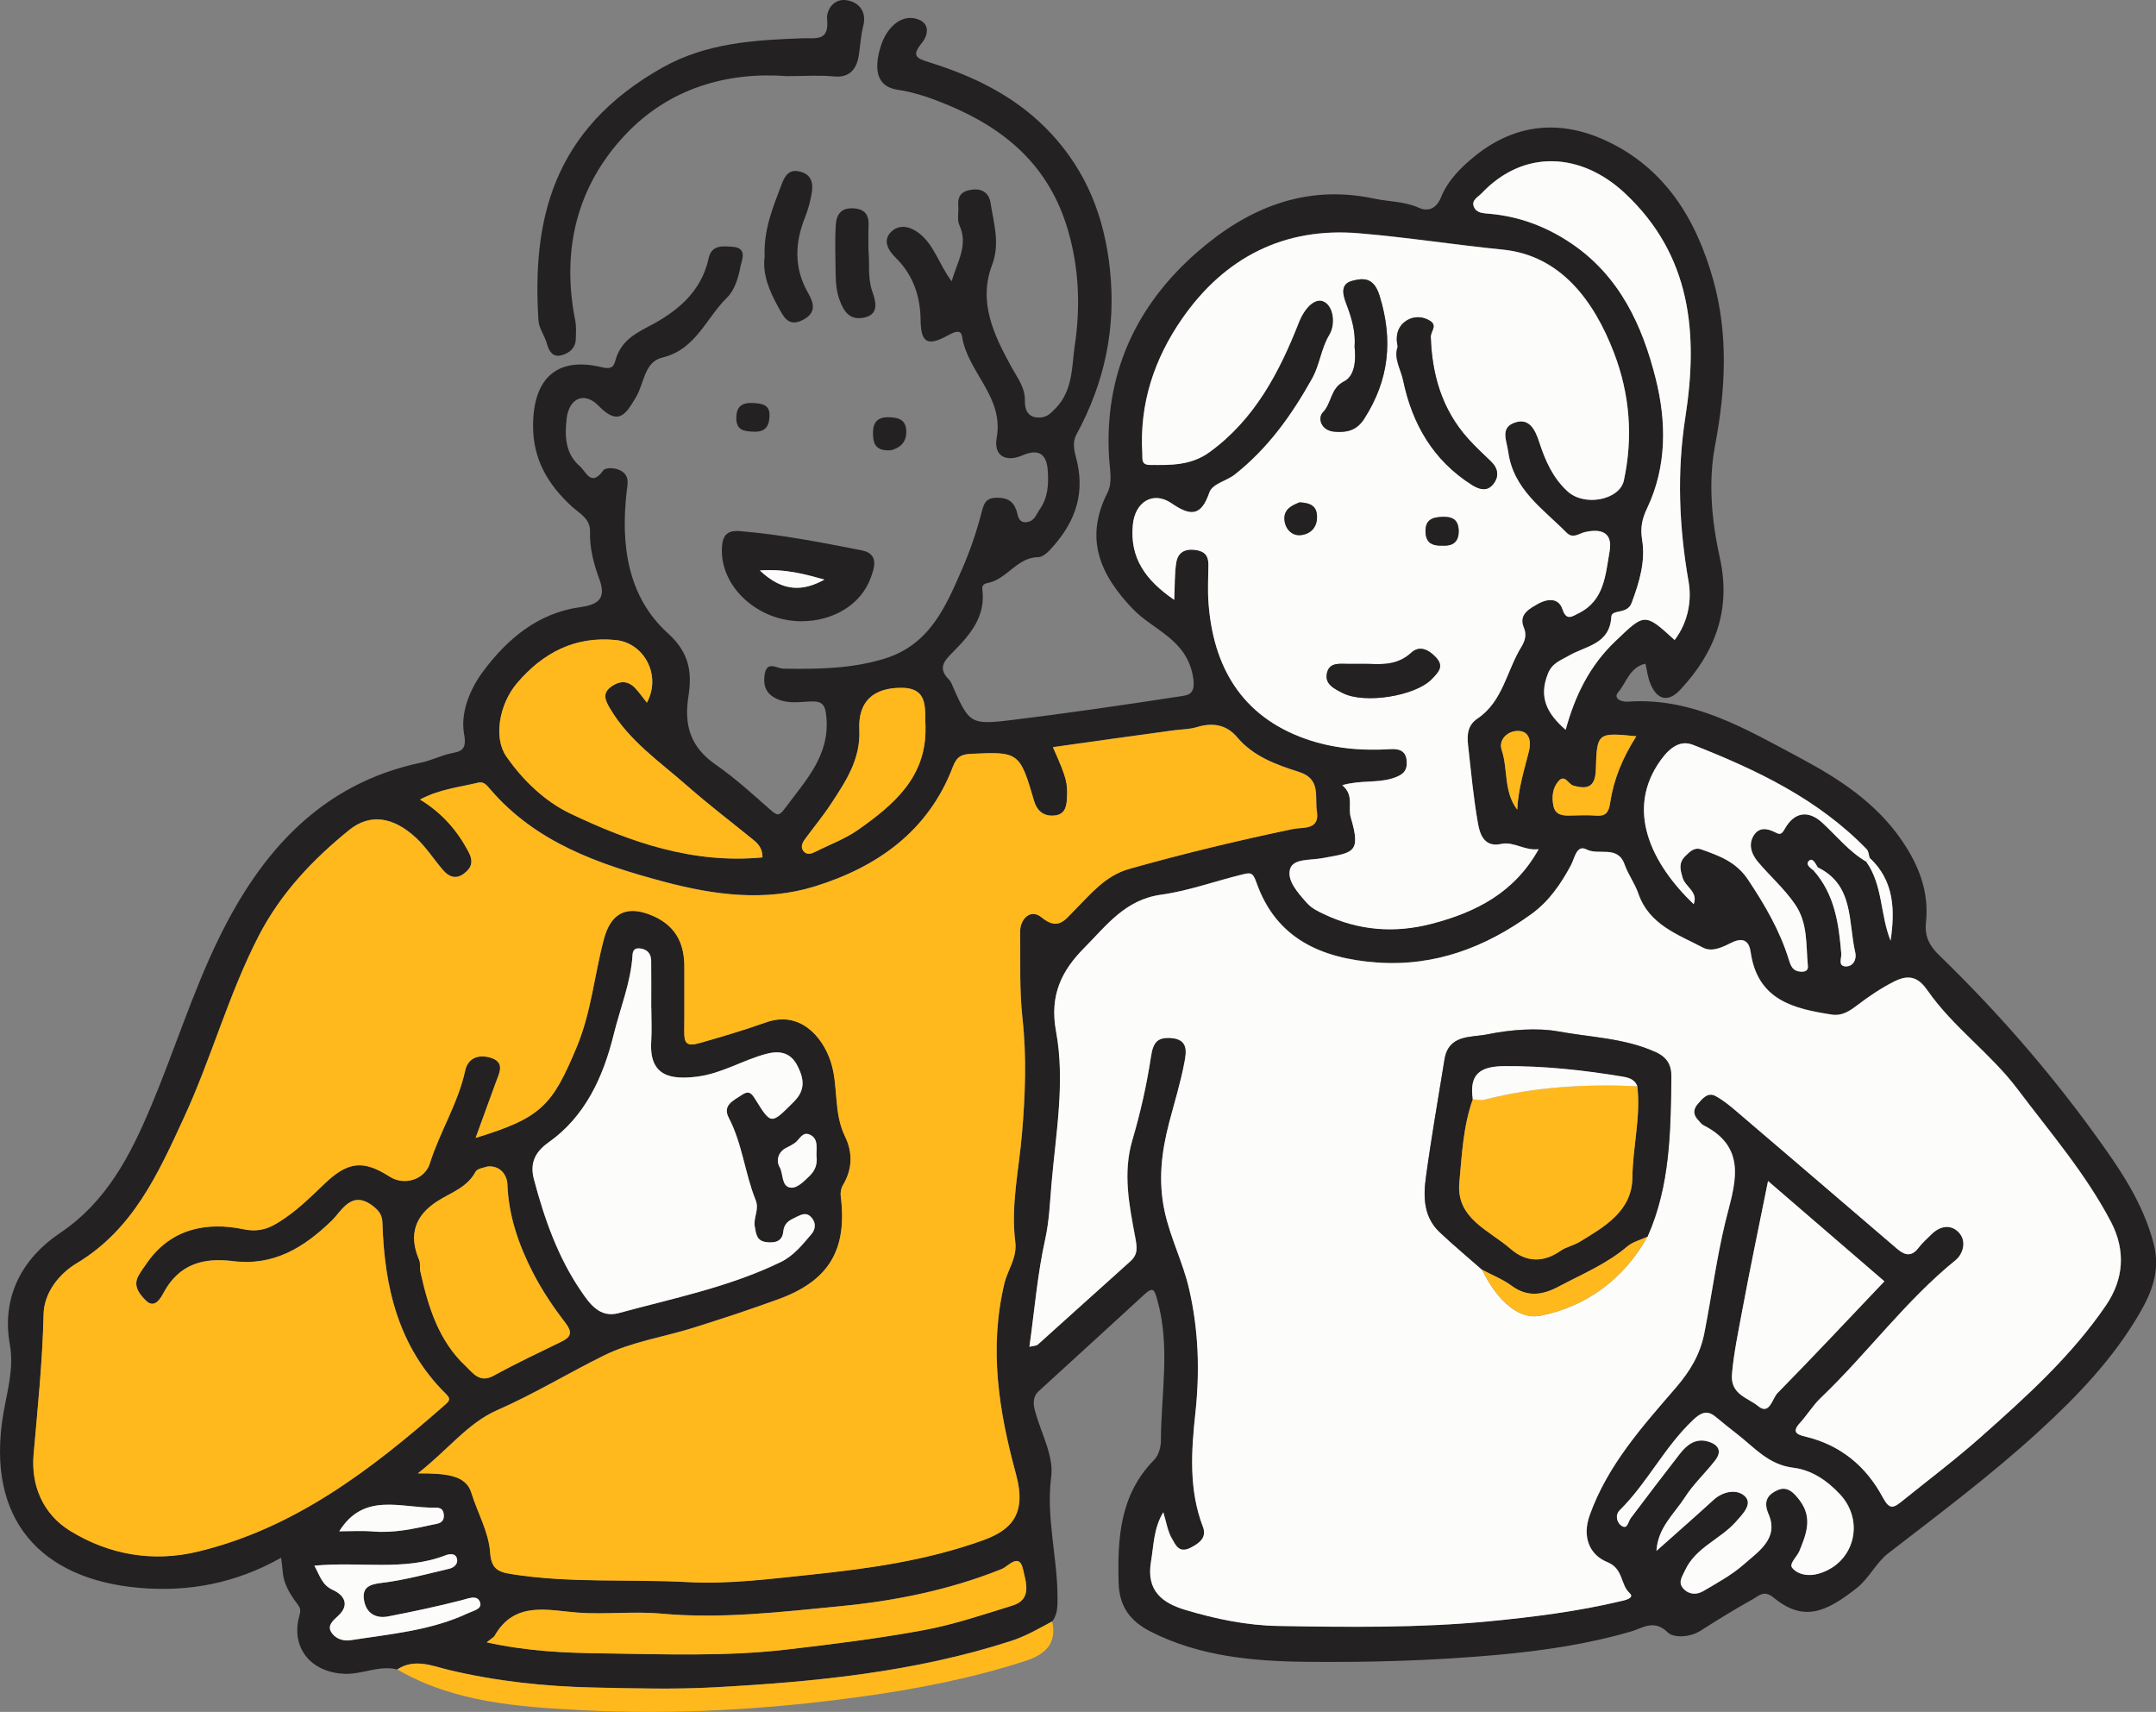 <?xml version="1.0" encoding="UTF-8"?> <svg xmlns="http://www.w3.org/2000/svg" width="165" height="131" viewBox="0 0 165 131" fill="none"><rect x="0" y="0" width="165" height="131" fill="#808080" stroke="none"/><g clip-path="url(#clip0_38_1464)"><path d="M30.406 127.756C29.019 127.403 27.726 128.149 26.342 128.087C23.891 127.978 22.33 126.228 22.851 123.875C22.945 123.446 23.108 123.188 22.786 122.78C22.391 122.282 22.037 121.715 21.816 121.122C21.616 120.587 21.627 119.976 21.515 119.205C18.067 121.147 14.479 121.842 10.669 121.511C3.129 120.86 -1.104 116.285 0.25 108.214C0.54 106.49 1.087 104.741 0.75 102.861C0.101 99.231 1.72 96.289 4.57 94.372C8.185 91.946 9.981 88.4 11.563 84.647C13.341 80.421 14.71 76.002 16.709 71.885C19.933 65.247 24.532 59.977 32.213 58.362C32.999 58.199 33.737 57.813 34.549 57.642C35.182 57.508 35.758 57.461 35.523 56.209C35.215 54.58 35.943 52.769 36.95 51.409C38.811 48.899 41.165 46.913 44.403 46.462C45.797 46.266 46.412 45.8 45.873 44.331C45.446 43.167 45.116 41.963 45.156 40.709C45.188 39.676 44.337 39.286 43.754 38.752C41.936 37.075 40.788 35.162 40.796 32.569C40.806 28.965 42.61 27.27 46.036 28.099C46.872 28.303 46.977 28.005 47.115 27.528C47.492 26.208 48.44 25.604 49.603 25C51.779 23.877 53.663 22.378 54.235 19.76C54.463 18.72 55.31 18.832 56.074 18.887C57.259 18.97 56.744 19.967 56.665 20.407C56.516 21.24 56.219 22.215 55.64 22.775C54.036 24.335 53.257 26.75 50.693 27.361C49.302 27.692 49.302 29.336 48.679 30.38C47.912 31.663 47.361 32.653 45.811 31.056C44.718 29.929 43.541 30.471 43.363 32.049C43.218 33.351 43.244 34.697 44.366 35.668C44.866 36.101 45.232 37.294 46.166 36.002C46.355 35.744 47.209 35.755 47.68 36.13C48.183 36.53 48.02 37.072 47.959 37.617C47.499 41.687 48.01 45.651 51.131 48.477C52.808 49.994 52.96 51.539 52.685 53.292C52.33 55.551 52.87 57.195 54.774 58.515C56.259 59.544 57.603 60.777 58.964 61.974C59.497 62.44 59.631 62.465 60.112 61.81C61.655 59.712 63.506 57.835 63.245 54.889C63.165 53.973 62.977 53.638 62.032 53.678C61.213 53.714 60.37 53.86 59.551 53.522C58.704 53.172 58.396 52.591 58.508 51.689C58.657 50.496 59.439 51.161 59.968 51.169C62.578 51.212 65.164 51.183 67.71 50.398C71.18 49.325 72.407 46.371 73.671 43.451C74.247 42.12 74.721 40.734 75.091 39.33C75.279 38.617 75.373 38.094 76.264 38.09C77.003 38.086 77.481 38.254 77.778 39.025C77.904 39.352 77.883 40.083 78.636 39.945C79.19 39.843 79.295 39.377 79.567 38.988C80.197 38.083 80.251 37.112 80.193 36.09C80.121 34.773 79.538 34.293 78.241 34.849C76.959 35.395 76.029 34.879 76.278 33.496C76.847 30.354 74.051 28.492 73.627 25.75C73.53 25.113 72.921 25.462 72.476 25.703C70.966 26.517 70.473 26.215 70.455 24.48C70.433 22.633 69.861 21.011 68.539 19.712C67.895 19.076 67.547 18.334 68.246 17.698C68.833 17.163 69.633 17.301 70.339 17.85C71.509 18.756 71.849 20.221 72.831 21.524C73.276 19.989 74.12 18.759 73.421 17.225C73.236 16.821 73.374 16.275 73.338 15.799C73.273 14.992 73.573 14.606 74.431 14.508C75.301 14.41 75.717 14.904 75.811 15.541C76.047 17.101 76.554 18.621 75.924 20.276C74.834 23.142 76.094 25.695 77.43 28.128C77.89 28.965 78.462 29.656 78.437 30.707C78.426 31.198 78.567 31.9 79.397 31.951C80.045 31.991 80.349 31.7 80.805 31.227C82.131 29.845 82.018 28.005 82.254 26.433C82.688 23.509 82.594 20.534 81.718 17.567C80.284 12.697 76.948 9.863 72.523 8.027C71.295 7.518 70.039 7.067 68.684 6.867C67.214 6.648 66.823 5.492 67.377 3.626C67.873 1.957 69.119 1.007 70.318 1.502C71.259 1.891 70.94 2.811 70.564 3.27C69.738 4.281 70.111 4.452 71.14 4.775C74.652 5.874 77.897 7.467 80.465 10.245C83.177 13.18 84.514 16.614 84.941 20.589C85.43 25.128 84.532 29.285 82.388 33.235C81.982 33.984 82.294 34.729 82.446 35.413C83.036 38.083 82.109 40.218 80.334 42.102C80.103 42.345 79.755 42.633 79.458 42.636C77.879 42.654 77.126 44.211 75.746 44.575C75.493 44.64 75.12 44.662 75.177 45.095C75.456 47.179 74.24 48.575 72.936 49.892C72.269 50.565 71.741 51.118 72.614 51.99C72.809 52.187 72.9 52.496 73.019 52.761C74.145 55.282 74.326 55.475 77.184 55.129C81.551 54.602 85.908 53.965 90.257 53.296C90.895 53.198 91.554 53.202 91.3 51.769C90.786 48.888 88.269 48.244 86.694 46.597C84.209 44.004 82.967 41.243 84.745 37.73C85.165 36.901 84.934 35.941 84.879 35.06C84.485 28.674 86.911 23.422 91.586 19.323C95.407 15.974 99.85 14.064 105.167 15.199C106.304 15.443 107.481 15.399 108.6 15.905C109.277 16.21 109.922 15.985 110.284 15.093C110.82 13.773 111.863 12.751 112.942 11.889C115.966 9.478 119.359 9.147 122.828 10.729C127.41 12.82 129.814 16.774 131.114 21.415C132.284 25.601 132.063 29.827 131.248 34.126C130.723 36.908 130.995 39.868 131.621 42.694C132.501 46.651 131.256 49.932 128.597 52.776C127.663 53.776 126.819 53.573 126.301 52.31C126.109 51.845 126.052 51.325 125.925 50.787C124.704 51.07 124.473 52.238 123.846 52.965C123.433 53.445 124.071 53.729 124.578 53.693C129.553 53.343 133.631 55.798 137.767 58.002C140.744 59.592 143.554 61.414 145.538 64.302C146.86 66.226 147.643 68.248 147.396 70.59C147.284 71.637 147.643 72.361 148.407 73.099C152.756 77.315 156.736 81.861 160.296 86.774C162.175 89.368 163.986 91.968 164.823 95.176C165.362 97.242 164.652 98.94 163.74 100.508C161.726 103.966 158.996 106.825 156.026 109.542C152.361 112.895 148.418 115.845 144.506 118.867C143.583 119.58 143.036 120.78 142.12 121.507C139.657 123.453 137.984 124.104 135.714 122.242C135 121.657 134.602 122.122 134.156 122.369C132.787 123.133 131.451 123.955 130.129 124.799C129.293 125.33 128.051 125.334 127.645 124.93C126.595 123.886 125.722 124.584 124.842 124.843C121.51 125.817 118.113 126.316 114.662 126.632C109.777 127.079 104.873 127.221 99.988 127.17C95.939 127.127 91.818 126.77 88.066 124.861C86.538 124.082 85.654 122.98 85.607 121.107C85.52 117.652 85.716 114.361 88.334 111.71C88.664 111.375 88.845 110.742 88.845 110.247C88.856 106.654 89.58 103.043 88.566 99.464C88.36 98.729 88.269 98.427 87.603 99.038C84.912 101.504 82.221 103.97 79.523 106.429C78.995 106.909 79.067 107.462 79.237 108.069C79.694 109.709 80.653 111.429 80.45 112.99C80.045 116.132 80.918 119.111 80.932 122.173C80.932 122.842 80.968 123.501 80.534 124.068C79.501 124.624 78.502 125.206 77.361 125.574C69.977 127.959 62.34 128.701 54.658 129.116C51.595 129.28 48.517 129.196 45.449 129.131C41.715 129.051 38.018 128.661 34.367 127.789C33.104 127.487 31.735 126.872 30.413 127.745L30.406 127.756ZM139.114 66.375C138.955 66.109 138.741 65.633 138.473 65.847C138.118 66.135 138.545 66.411 138.799 66.622C140.407 68.437 140.726 70.681 140.914 72.976C140.943 73.329 140.628 73.958 141.287 73.954C141.826 73.951 142.105 73.412 141.986 72.899C141.439 70.546 141.903 67.735 139.114 66.375ZM142.826 65.942C144.104 67.742 143.891 70.026 144.687 71.983C145.039 69.63 144.963 67.397 143.09 65.651C143.018 65.429 143.011 65.142 142.866 64.989C139.143 61.141 134.432 58.908 129.564 56.995C128.615 56.624 127.822 57.162 127.098 58.166C124.328 62.003 126.443 66.149 129.622 69.19C129.988 68.24 128.974 67.873 128.771 67.157C128.601 66.556 128.445 66.044 128.974 65.516C129.336 65.156 129.68 64.807 130.202 64.996C131.567 65.484 132.863 65.935 133.78 67.309C135.065 69.237 136.217 71.201 136.898 73.416C137.057 73.936 137.202 74.303 137.778 74.351C138.104 74.376 138.401 74.314 138.361 73.903C138.201 72.292 138.383 70.637 137.358 69.168C136.525 67.971 135.446 67.033 134.529 65.938C134.095 65.422 133.758 64.665 134.214 63.934C134.616 63.294 135.228 63.378 135.797 63.661C136.173 63.851 136.318 63.92 136.583 63.443C137.311 62.127 138.393 61.959 139.483 62.974C140.577 63.989 141.519 65.171 142.83 65.938L142.826 65.942ZM36.403 87.069C41.444 85.523 42.266 84.611 44.145 80.112C45.261 77.438 45.493 74.594 46.224 71.856C46.738 69.928 47.879 69.251 49.766 69.99C51.638 70.721 52.391 72.081 52.381 74.005C52.37 75.638 52.395 77.271 52.373 78.9C52.359 79.835 52.547 80.097 53.605 79.795C55.292 79.311 56.998 78.809 58.627 78.228C61.206 77.307 62.948 79.293 63.582 81.224C64.186 83.065 63.781 85.116 64.668 86.934C65.269 88.167 65.255 89.44 64.523 90.67C64.382 90.906 64.317 91.244 64.349 91.517C64.867 95.612 63.466 97.995 59.58 99.413C57.44 100.195 55.27 100.908 53.094 101.591C50.812 102.308 48.364 102.661 46.249 103.708C43.497 105.068 40.868 106.672 38.032 107.916C35.809 108.891 34.317 110.913 31.988 112.739C33.958 112.746 35.646 112.801 36.077 114.212C36.544 115.747 37.406 117.19 37.518 118.787C37.602 119.94 38.014 120.264 39.079 120.435C43.588 121.162 48.151 120.813 52.681 121.06C55.781 121.231 58.961 120.813 62.1 120.486C66.573 120.02 70.987 119.394 75.236 117.86C77.376 117.085 78.607 115.892 77.76 112.797C76.438 107.96 75.684 103.206 76.872 98.205C77.122 97.154 77.861 96.26 77.705 95.012C77.358 92.259 77.981 89.513 78.216 86.778C78.469 83.821 78.578 80.857 78.259 77.944C78.013 75.711 78.104 73.503 78.078 71.288C78.067 70.353 78.857 69.477 79.719 70.19C80.983 71.234 81.511 70.383 82.221 69.67C83.478 68.411 84.582 67 86.437 66.48C90.59 65.309 94.773 64.302 98.996 63.422C99.706 63.272 101.024 63.541 100.788 62.076C100.611 60.974 101.125 59.606 99.419 59.064C97.688 58.515 95.918 57.875 94.69 56.413C93.814 55.369 92.705 55.3 91.597 55.635C90.996 55.817 90.427 55.798 89.844 55.878C86.77 56.293 83.699 56.729 80.588 57.166C81.667 59.577 81.711 59.886 81.663 61.068C81.635 61.839 81.432 62.381 80.573 62.407C79.795 62.429 79.342 61.963 79.143 61.276C78.067 57.57 77.962 57.497 74.345 57.679C73.624 57.715 73.244 57.85 72.932 58.668C71.056 63.596 67.138 66.346 62.358 67.826C58.559 69.001 54.655 68.488 50.849 67.473C45.855 66.142 41.024 64.487 37.5 60.363C37.268 60.09 37.029 59.777 36.602 59.883C35.168 60.236 33.665 60.37 32.155 61.174C33.868 62.221 34.994 63.545 35.852 65.153C36.261 65.92 36.109 66.4 35.501 66.851C34.893 67.306 34.353 67.084 33.915 66.578C33.212 65.764 32.626 64.829 31.843 64.105C30.094 62.483 28.312 62.228 26.733 63.505C23.934 65.771 21.482 68.361 19.802 71.619C17.503 76.075 16.199 80.933 14.106 85.472C12.128 89.76 10.216 94.052 5.892 96.653C4.52 97.478 3.379 98.911 3.343 100.569C3.263 104.166 2.89 107.727 2.579 111.302C2.376 113.648 3.281 115.841 5.356 117.125C8.351 118.976 11.723 119.551 15.127 118.732C22.544 116.954 28.418 112.455 34.02 107.531C34.425 107.174 34.531 107.054 34.114 106.64C30.493 103.05 29.424 98.489 29.276 93.601C29.258 93.012 29.069 92.699 28.588 92.314C26.918 90.99 26.165 92.655 25.401 93.394C23.246 95.485 20.928 96.892 17.81 96.496C15.561 96.212 13.704 96.733 12.53 98.911C12.32 99.3 11.849 100.199 11.161 99.504C10.72 99.053 10.144 98.416 10.607 97.609C10.814 97.253 11.056 96.914 11.295 96.576C13.139 93.976 15.873 93.481 18.64 94.056C20.081 94.354 20.918 93.819 21.826 93.197C22.902 92.459 23.858 91.524 24.807 90.612C26.61 88.877 27.784 88.72 29.826 90.029C30.953 90.753 32.517 90.259 32.904 89.019C33.661 86.6 35.063 84.432 35.606 81.926C35.834 80.868 36.732 80.672 37.576 80.937C38.71 81.293 38.192 82.152 37.935 82.872C37.46 84.192 36.975 85.509 36.41 87.058L36.403 87.069ZM78.784 103.057C79.114 102.974 79.324 102.984 79.436 102.883C81.794 100.77 84.137 98.635 86.498 96.529C87.125 95.969 87.031 95.441 86.882 94.645C86.426 92.208 85.926 89.76 86.668 87.24C87.284 85.152 87.766 83.014 88.092 80.861C88.254 79.788 88.555 79.351 89.638 79.428C90.992 79.526 90.797 80.533 90.652 81.293C90.359 82.85 89.884 84.37 89.482 85.909C88.895 88.149 88.627 90.364 89.142 92.706C89.587 94.743 90.54 96.594 91.003 98.591C91.731 101.722 91.847 104.868 91.492 108.127C91.184 110.986 90.971 113.979 92.068 116.827C92.372 117.62 91.862 118.063 91.101 118.442C90.21 118.882 89.96 118.172 89.721 117.776C89.37 117.201 89.272 116.474 89.037 115.717C88.298 116.925 88.312 118.216 88.095 119.493C87.711 121.755 89.004 122.671 90.724 123.188C93.035 123.882 95.414 124.377 97.837 124.417C103.229 124.508 108.622 124.577 114.003 124.057C117.393 123.73 120.761 123.304 124.071 122.515C124.226 122.479 125.164 122.311 124.73 121.911C123.991 121.231 124.273 120.038 122.995 119.522C121.706 119.002 121.054 117.656 121.67 115.936C123.042 112.102 125.693 109.16 128.261 106.185C129.358 104.912 130.126 103.628 130.444 101.999C130.998 99.184 131.368 96.336 132.041 93.536C132.682 90.87 133.935 87.884 130.361 86.094C130.209 86.018 130.104 85.843 129.977 85.713C129.568 85.298 129.579 84.872 129.959 84.447C130.321 84.04 130.705 83.541 131.313 83.872C131.875 84.178 132.385 84.592 132.874 85.01C136.988 88.52 141.091 92.041 145.198 95.558C145.759 96.038 146.284 96.205 146.824 95.492C147.114 95.11 147.48 94.787 147.824 94.448C148.454 93.823 149.254 93.652 149.873 94.259C150.572 94.943 150.239 95.965 149.667 96.427C145.821 99.544 142.909 103.57 139.353 106.963C138.756 107.534 138.317 108.269 137.756 108.884C137.14 109.556 137.492 109.764 138.154 109.92C140.841 110.553 142.815 112.179 144.094 114.568C144.637 115.583 144.926 115.39 145.654 114.805C147.639 113.204 149.674 111.67 151.59 109.971C155.081 106.872 158.547 103.752 161.19 99.868C162.53 97.9 162.715 95.692 161.556 93.485C159.615 89.786 156.903 86.647 154.411 83.338C152.343 80.595 149.489 78.617 147.527 75.794C146.925 74.933 146.256 74.456 144.995 75.089C143.96 75.609 143.051 76.227 142.149 76.915C141.58 77.347 140.994 77.751 140.208 77.635C137.26 77.184 134.511 76.522 133.986 72.845C133.899 72.234 133.599 71.608 132.541 72.121C131.969 72.397 131.085 72.899 130.35 72.514C128.416 71.496 126.225 70.768 125.392 68.375C125.124 67.604 124.614 66.92 124.342 66.153C123.81 64.64 122.372 65.48 121.427 64.996C120.659 64.603 120.525 65.655 120.235 66.2C119.468 67.629 118.562 68.957 117.23 69.924C113.684 72.496 109.788 73.972 105.351 73.645C101.161 73.336 97.681 71.845 96.167 67.538C95.874 66.702 95.707 66.76 94.99 66.935C92.948 67.437 90.927 68.175 88.885 68.455C86.114 68.837 84.706 70.805 83.018 72.496C81.276 74.242 80.305 76.118 80.831 78.933C81.54 82.766 80.812 86.731 80.479 90.608C80.363 91.979 80.313 93.419 79.998 94.827C79.407 97.493 79.183 100.239 78.792 103.046L78.784 103.057ZM117.766 64.971C116.668 65.116 115.857 64.36 114.883 64.574C113.626 64.851 113.268 63.876 113.119 63.043C112.768 61.061 112.587 59.05 112.359 57.05C112.272 56.26 112.294 55.5 113.072 54.976C115.021 53.671 115.303 51.328 116.422 49.506C116.741 48.986 116.846 48.539 116.614 47.99C116.179 46.964 117.172 46.513 117.653 46.226C118.102 45.957 119.221 45.513 119.587 46.63C119.884 47.539 120.359 47.146 120.822 46.913C122.781 45.942 122.865 43.989 123.183 42.196C123.455 40.661 122.466 40.447 121.315 40.705C120.811 40.818 120.384 41.251 119.877 40.738C118.077 38.912 115.825 37.446 115.43 34.569C115.318 33.736 114.818 32.78 115.828 32.365C117.023 31.874 117.494 32.871 117.802 33.82C118.262 35.242 118.856 36.581 119.982 37.599C121.289 38.781 123.958 38.236 124.277 36.763C124.998 33.424 124.73 30.14 123.52 26.986C121.981 22.975 119.417 19.527 114.995 19.09C111.309 18.723 107.651 18.141 103.968 17.839C98.286 17.37 93.741 19.68 90.485 24.357C88.341 27.437 87.194 30.878 87.425 34.697C87.451 35.097 87.32 35.559 88.001 35.566C89.602 35.588 91.152 35.62 92.571 34.588C96.026 32.082 97.913 28.477 99.405 24.67C99.84 23.564 100.618 22.767 101.284 23.051C102.063 23.382 102.241 24.79 101.741 25.615C101.103 26.674 101.024 27.877 100.415 28.965C98.847 31.776 97.044 34.297 94.505 36.301C93.861 36.81 92.785 37.002 92.557 37.675C91.923 39.538 91.094 39.483 89.663 38.505C88.251 37.537 86.875 38.395 86.701 40.134C86.451 42.691 87.675 44.389 89.866 45.891C89.92 44.775 89.884 43.887 90.025 43.029C90.141 42.316 90.623 41.967 91.441 42.069C92.202 42.163 92.495 42.509 92.484 43.236C92.47 44.204 92.419 45.175 92.492 46.135C92.847 50.961 94.99 54.787 99.912 56.526C101.994 57.26 104.185 57.457 106.391 57.315C107.072 57.271 107.597 57.431 107.658 58.213C107.72 58.984 107.383 59.294 106.579 59.548C105.391 59.93 104.145 59.672 102.726 60.075C103.653 60.839 103.146 61.752 103.378 62.541C104.203 65.313 103.537 65.229 101.169 65.665C100.281 65.829 98.978 65.68 98.735 66.484C98.471 67.364 99.325 68.302 100.006 69.073C100.383 69.499 100.85 69.721 101.324 69.943C103.979 71.205 106.731 71.419 109.57 70.681C112.956 69.801 115.908 68.302 117.766 64.956V64.971ZM49.849 77.155H49.842C49.842 75.947 49.853 74.74 49.838 73.532C49.831 72.979 49.549 72.638 48.976 72.576C48.603 72.536 48.433 72.699 48.411 73.074C48.281 75.187 47.466 77.136 46.97 79.162C46.166 82.432 44.776 85.451 41.976 87.425C40.781 88.269 40.586 89.197 40.872 90.266C41.668 93.27 42.704 96.209 44.468 98.795C45.116 99.748 45.898 100.879 47.35 100.482C51.533 99.34 55.803 98.489 59.75 96.576C60.761 96.085 61.412 95.241 62.104 94.438C62.383 94.114 62.492 93.619 62.126 93.19C61.731 92.728 61.369 92.921 60.916 93.139C60.409 93.386 60.007 93.583 59.946 94.252C59.873 95.041 59.243 95.136 58.599 95.041C57.921 94.939 57.867 94.434 57.766 93.856C57.642 93.161 58.128 92.568 57.831 91.826C57.009 89.782 56.817 87.531 55.778 85.541C55.27 84.574 56.129 84.225 56.766 83.792C57.309 83.421 57.512 83.647 57.809 84.123C59.04 86.102 59.015 86.047 60.764 84.301C61.666 83.399 61.528 82.545 61.043 81.577C60.522 80.537 59.681 80.37 58.638 80.646C56.853 81.119 55.256 82.141 53.387 82.381C51.399 82.636 49.664 82.406 49.842 79.69C49.896 78.85 49.849 77.998 49.849 77.155ZM128.163 48.975C129.231 47.568 129.474 45.884 129.231 44.509C128.496 40.298 128.329 36.133 128.985 31.918C129.981 25.521 129.438 19.534 124.349 14.777C121.025 11.671 116.632 11.373 113.395 14.788C113.127 15.072 112.601 15.308 112.793 15.803C112.989 16.308 113.492 16.312 113.996 16.355C116.288 16.555 118.367 17.341 120.286 18.643C123.969 21.142 125.707 24.935 126.721 28.998C127.536 32.26 127.58 35.686 126.062 38.879C125.682 39.683 125.523 40.374 125.675 41.298C125.946 42.956 125.468 44.553 124.871 46.139C124.534 47.041 123.357 46.59 123.321 47.19C123.194 49.325 121.351 49.419 120.069 50.172C119.446 50.539 118.805 50.721 118.468 51.547C117.715 53.42 118.468 54.664 119.823 55.846C120.547 53.202 121.666 50.936 123.625 49.066C125.863 46.928 125.852 46.855 128.163 48.975ZM58.356 65.607C58.356 64.978 58.074 64.611 57.697 64.302C55.998 62.92 54.249 61.592 52.609 60.148C50.512 58.301 48.158 56.708 46.688 54.216C46.311 53.58 46.076 53.045 46.796 52.532C47.405 52.1 48.024 52.063 48.571 52.616C48.904 52.951 49.172 53.351 49.509 53.773C50.653 51.656 49.273 49.19 47.126 48.979C43.993 48.67 41.574 49.95 39.6 52.241C38.181 53.889 37.775 56.475 38.739 57.868C40.017 59.715 41.715 61.334 43.642 62.254C48.223 64.44 53.022 66.124 58.356 65.611V65.607ZM37.254 125.675C40.386 126.363 43.189 126.483 46.011 126.516C50.74 126.577 55.477 126.774 60.188 126.228C63.701 125.821 67.221 125.385 70.698 124.741C73.005 124.315 75.257 123.551 77.506 122.853C79.027 122.384 78.495 121.009 78.303 120.104C78.017 118.769 77.173 119.856 76.677 120.06C72.708 121.66 68.532 122.5 64.335 122.908C59.79 123.348 55.216 123.897 50.624 123.479C48.498 123.286 46.38 123.555 44.243 123.402C41.987 123.239 39.387 122.46 37.855 125.181C37.804 125.272 37.685 125.326 37.257 125.672L37.254 125.675ZM37.337 89.258C37.12 89.346 36.548 89.393 36.399 89.669C35.758 90.866 34.552 91.244 33.527 91.888C31.778 92.986 31.25 94.47 32.086 96.412C32.198 96.674 32.115 97.016 32.18 97.307C32.774 99.991 33.567 102.599 35.65 104.541C36.178 105.036 36.703 105.865 37.764 105.283C39.463 104.348 41.223 103.519 42.965 102.672C43.772 102.279 43.805 101.915 43.24 101.177C42.327 99.991 41.48 98.725 40.796 97.394C39.702 95.27 38.923 93.041 38.836 90.586C38.822 90.142 38.471 89.189 37.344 89.258H37.337ZM135.312 90.375C134.605 93.888 133.939 97.06 133.345 100.246C133.044 101.868 132.697 103.483 132.552 105.145C132.414 106.72 133.78 106.956 134.551 107.596C135.435 108.327 135.627 107.014 136.039 106.6C138.77 103.821 141.435 100.973 144.217 98.049C141.323 95.554 138.43 93.063 135.312 90.375ZM126.772 118.674C128.228 117.38 129.695 116.096 131.132 114.779C131.904 114.074 132.976 113.928 133.555 114.506C134.135 115.085 133.392 115.837 132.845 116.452C131.647 117.801 129.76 118.409 128.952 120.18C128.721 120.686 128.373 121.115 128.887 121.613C129.343 122.057 129.908 122.017 130.379 121.737C131.44 121.107 132.548 120.511 133.465 119.7C134.584 118.711 136.159 117.718 135.351 115.859C134.891 114.805 135.366 114.321 136.061 114.015C136.778 113.699 137.289 114.197 137.76 114.841C138.741 116.176 138.223 117.423 137.716 118.674C137.535 119.125 136.89 119.653 137.166 119.976C137.626 120.518 138.437 120.627 139.168 120.42C141.906 119.638 142.746 116.43 140.834 114.361C139.827 113.27 138.625 112.473 137.242 112.31C135.355 112.084 134.276 110.764 132.95 109.738C132.393 109.305 131.842 108.862 131.299 108.411C130.636 107.858 130.151 108.116 129.59 108.64C127.402 110.695 126.088 113.455 123.966 115.557C123.553 115.965 123.799 116.499 123.998 116.67C124.556 117.154 124.581 116.467 124.802 116.172C126.044 114.525 127.29 112.881 128.558 111.251C129.094 110.564 129.749 110.029 130.701 110.298C131.473 110.517 131.828 111.011 131.274 111.735C130.531 112.699 129.615 113.539 128.963 114.554C128.134 115.845 126.877 116.892 126.772 118.667V118.674ZM70.832 55.7C70.741 54.355 71.15 52.66 69.032 52.634C66.801 52.609 65.664 53.718 65.765 55.831C65.878 58.09 64.73 59.792 63.593 61.519C62.977 62.458 62.256 63.323 61.593 64.229C61.373 64.531 61.239 64.894 61.546 65.193C61.778 65.418 62.097 65.335 62.383 65.189C63.48 64.629 64.672 64.2 65.671 63.498C68.384 61.588 70.89 59.479 70.828 55.7H70.832ZM24.057 119.809C24.503 120.606 24.63 121.282 25.477 121.671C26.281 122.035 26.831 122.762 25.879 123.65C25.528 123.977 25.05 124.355 25.325 124.854C25.614 125.381 26.227 125.61 26.839 125.515C29.888 125.039 32.991 124.781 35.842 123.439C36.251 123.246 36.971 123.119 36.714 122.555C36.479 122.035 35.856 122.322 35.324 122.457C33.466 122.933 31.583 123.333 29.7 123.697C28.754 123.879 28.026 123.45 27.863 122.475C27.693 121.467 28.265 121.242 29.232 121.126C30.96 120.918 32.658 120.449 34.36 120.053C34.704 119.973 35.07 119.714 34.976 119.293C34.864 118.798 34.335 118.929 34.089 119.023C30.92 120.245 27.606 119.478 24.054 119.813L24.057 119.809ZM125.229 56.344C122.263 56.053 122.213 56.049 122.133 58.901C122.097 60.239 121.478 60.435 120.398 60.115C120.015 60.003 119.761 59.203 119.254 59.803C118.812 60.326 118.751 61.014 118.888 61.679C119.03 62.352 119.562 62.429 120.141 62.414C120.8 62.396 121.467 62.367 122.122 62.418C122.876 62.476 123.115 62.203 123.23 61.428C123.495 59.657 124.168 58.01 125.229 56.348V56.344ZM25.962 117.183C26.795 117.183 27.693 117.125 28.581 117.198C30.134 117.325 31.63 117.001 33.118 116.67C33.401 116.609 33.991 116.605 33.965 115.961C33.947 115.466 33.687 115.365 33.285 115.372C30.71 115.419 27.856 114.143 25.959 117.183H25.962ZM62.484 88.433C62.488 87.807 62.633 87.116 61.959 86.822C61.394 86.578 61.188 87.236 60.815 87.48C60.623 87.604 60.427 87.724 60.221 87.818C59.536 88.131 59.392 88.829 59.663 89.302C59.971 89.837 59.783 90.79 60.507 90.884C61.011 90.95 61.517 90.415 61.956 89.993C62.444 89.524 62.564 89.015 62.488 88.436L62.484 88.433ZM116.114 61.959C116.187 60.403 116.636 58.959 117.009 57.493C117.183 56.809 117.114 55.886 116.093 55.933C115.343 55.966 114.666 56.617 114.926 57.399C115.423 58.886 115.057 60.548 116.114 61.959Z" fill="#242122"></path><path d="M60.232 5.826C55.672 5.481 51.218 6.739 47.857 10.307C44.138 14.253 42.954 19.141 44.022 24.524C44.113 24.986 44.08 25.481 44.066 25.957C44.04 26.659 43.533 27.044 42.961 27.19C42.327 27.354 42.02 26.917 41.857 26.306C41.694 25.695 41.245 25.131 41.208 24.528C40.73 16.959 42.197 9.936 50.729 5.154C54.079 3.277 57.74 3.062 61.43 2.928C62.419 2.891 63.473 3.201 63.299 1.466C63.23 0.778 63.81 -0.225 64.94 0.044C65.928 0.276 66.298 1.08 66.066 1.979C65.87 2.735 65.845 3.491 65.725 4.241C65.566 5.241 65.059 5.979 63.792 5.848C62.72 5.739 61.63 5.826 60.235 5.826H60.232Z" fill="#242122"></path><path d="M30.406 127.756C31.728 126.883 33.096 127.498 34.36 127.799C38.014 128.669 41.708 129.061 45.442 129.141C48.513 129.207 51.591 129.294 54.651 129.127C62.329 128.712 69.97 127.97 77.354 125.585C78.495 125.217 79.494 124.632 80.526 124.079C80.907 125.821 79.94 126.625 78.462 127.105C74.327 128.45 70.075 129.265 65.784 129.854C58.722 130.822 51.617 131.24 44.504 130.869C39.669 130.614 34.777 130.287 30.406 127.759V127.756Z" fill="#FFB91D"></path><path d="M61.343 47.542C58.005 47.542 55.173 44.946 55.245 42.032C55.27 41.043 55.575 40.563 56.599 40.643C59.746 40.894 62.839 41.509 65.932 42.112C67.283 42.378 66.931 43.414 66.631 44.236C65.892 46.255 63.781 47.539 61.343 47.539V47.542ZM63.1 44.349C61.604 43.938 60.12 43.516 58.153 43.651C59.895 45.306 61.445 45.266 63.1 44.349Z" fill="#242122"></path><path d="M58.519 19.64C58.432 17.567 59.16 15.839 59.823 14.093C60.076 13.431 60.398 12.911 61.246 13.137C62.144 13.373 62.242 14.057 62.119 14.792C62.014 15.417 61.843 16.046 61.608 16.636C60.826 18.596 60.757 20.502 61.829 22.393C62.256 23.149 62.535 23.909 61.459 24.473C60.333 25.066 59.971 24.233 59.573 23.52C58.874 22.273 58.338 20.971 58.519 19.632V19.64Z" fill="#242122"></path><path d="M66.468 19.196C66.566 20.16 66.388 21.207 66.75 22.284C66.942 22.855 67.413 24.037 66.138 24.302C65.081 24.524 64.596 23.924 64.241 22.924C63.969 22.156 63.962 21.433 63.947 20.676C63.929 19.538 63.897 18.396 63.958 17.257C63.998 16.505 64.295 15.908 65.247 15.941C66.178 15.97 66.519 16.425 66.472 17.305C66.442 17.901 66.464 18.505 66.464 19.192L66.468 19.196Z" fill="#242122"></path><path d="M68.217 34.453C67.098 34.54 66.838 34.049 66.812 33.271C66.783 32.413 67.051 31.911 68.014 31.929C68.757 31.944 69.322 32.107 69.358 32.973C69.398 33.933 68.771 34.293 68.217 34.449V34.453Z" fill="#242122"></path><path d="M58.892 31.671C58.907 32.649 58.552 33.064 57.708 33.035C57.005 33.009 56.361 32.965 56.35 32.027C56.343 31.231 56.665 30.812 57.53 30.838C58.255 30.86 58.849 30.943 58.892 31.671Z" fill="#242122"></path><path d="M36.399 87.073C36.964 85.527 37.449 84.207 37.924 82.886C38.181 82.17 38.699 81.308 37.565 80.952C36.721 80.686 35.823 80.883 35.595 81.941C35.052 84.447 33.651 86.614 32.894 89.033C32.506 90.273 30.942 90.768 29.816 90.044C27.773 88.735 26.6 88.891 24.796 90.626C23.847 91.539 22.895 92.47 21.816 93.212C20.907 93.834 20.07 94.368 18.629 94.07C15.862 93.496 13.128 93.99 11.284 96.591C11.046 96.929 10.803 97.263 10.597 97.624C10.137 98.431 10.709 99.071 11.151 99.518C11.835 100.217 12.309 99.315 12.52 98.926C13.693 96.747 15.551 96.227 17.799 96.511C20.914 96.907 23.235 95.499 25.39 93.408C26.154 92.666 26.904 91.001 28.577 92.328C29.062 92.714 29.247 93.023 29.265 93.616C29.413 98.507 30.482 103.068 34.103 106.654C34.523 107.069 34.415 107.189 34.009 107.545C28.407 112.47 22.533 116.969 15.116 118.747C11.712 119.562 8.337 118.991 5.345 117.139C3.274 115.856 2.365 113.663 2.568 111.317C2.879 107.742 3.252 104.181 3.332 100.584C3.368 98.926 4.509 97.489 5.881 96.667C10.205 94.07 12.117 89.779 14.095 85.487C16.188 80.948 17.492 76.089 19.791 71.634C21.472 68.375 23.923 65.782 26.723 63.52C28.302 62.243 30.083 62.498 31.833 64.12C32.615 64.844 33.202 65.778 33.904 66.593C34.342 67.102 34.882 67.32 35.49 66.866C36.099 66.415 36.251 65.935 35.842 65.167C34.983 63.56 33.857 62.236 32.144 61.188C33.654 60.385 35.157 60.25 36.591 59.897C37.019 59.792 37.258 60.105 37.489 60.377C41.013 64.498 45.844 66.156 50.838 67.488C54.644 68.502 58.548 69.015 62.347 67.84C67.127 66.36 71.046 63.611 72.921 58.682C73.233 57.864 73.613 57.73 74.334 57.693C77.955 57.511 78.057 57.584 79.132 61.29C79.331 61.978 79.784 62.443 80.563 62.421C81.425 62.396 81.624 61.854 81.653 61.083C81.7 59.901 81.653 59.592 80.577 57.18C83.692 56.744 86.759 56.308 89.834 55.893C90.417 55.813 90.985 55.831 91.586 55.649C92.695 55.315 93.799 55.387 94.679 56.428C95.91 57.89 97.678 58.533 99.409 59.079C101.114 59.617 100.6 60.985 100.778 62.09C101.013 63.556 99.695 63.291 98.985 63.436C94.762 64.316 90.576 65.324 86.426 66.495C84.572 67.015 83.467 68.426 82.21 69.684C81.501 70.397 80.972 71.248 79.708 70.204C78.843 69.492 78.057 70.368 78.067 71.303C78.097 73.518 78.002 75.725 78.249 77.958C78.571 80.872 78.459 83.832 78.205 86.793C77.97 89.531 77.343 92.277 77.695 95.027C77.854 96.274 77.111 97.165 76.862 98.22C75.674 103.217 76.431 107.974 77.749 112.812C78.596 115.907 77.365 117.099 75.225 117.874C70.977 119.405 66.562 120.035 62.09 120.5C58.95 120.827 55.767 121.242 52.67 121.075C48.14 120.827 43.581 121.177 39.068 120.449C38.007 120.278 37.591 119.955 37.507 118.802C37.395 117.205 36.533 115.757 36.066 114.226C35.635 112.812 33.944 112.757 31.977 112.753C34.306 110.931 35.798 108.909 38.022 107.931C40.857 106.687 43.486 105.083 46.239 103.723C48.354 102.679 50.802 102.326 53.083 101.606C55.26 100.922 57.425 100.209 59.569 99.427C63.455 98.009 64.856 95.627 64.339 91.532C64.302 91.259 64.371 90.917 64.513 90.684C65.248 89.455 65.262 88.182 64.657 86.949C63.77 85.13 64.176 83.079 63.571 81.239C62.937 79.308 61.195 77.322 58.617 78.242C56.987 78.824 55.281 79.326 53.594 79.81C52.536 80.115 52.352 79.85 52.362 78.915C52.384 77.282 52.362 75.649 52.37 74.02C52.384 72.096 51.627 70.735 49.755 70.004C47.868 69.27 46.728 69.943 46.213 71.87C45.482 74.609 45.25 77.453 44.135 80.126C42.255 84.625 41.433 85.538 36.392 87.084L36.399 87.073Z" fill="#FFB91D"></path><path d="M78.781 103.057C79.172 100.246 79.396 97.5 79.987 94.838C80.298 93.43 80.349 91.986 80.468 90.619C80.801 86.742 81.529 82.777 80.82 78.944C80.298 76.129 81.269 74.252 83.007 72.507C84.691 70.815 86.103 68.848 88.874 68.466C90.916 68.186 92.937 67.448 94.979 66.946C95.696 66.771 95.863 66.713 96.156 67.549C97.67 71.852 101.15 73.347 105.34 73.656C109.78 73.983 113.677 72.51 117.219 69.935C118.551 68.968 119.457 67.64 120.224 66.211C120.514 65.669 120.648 64.614 121.416 65.007C122.361 65.491 123.799 64.651 124.331 66.164C124.603 66.931 125.117 67.615 125.381 68.386C126.211 70.779 128.405 71.507 130.339 72.525C131.074 72.91 131.962 72.408 132.53 72.132C133.591 71.619 133.888 72.245 133.975 72.856C134.5 76.533 137.249 77.195 140.197 77.646C140.983 77.766 141.569 77.358 142.138 76.925C143.039 76.242 143.948 75.62 144.984 75.1C146.244 74.467 146.914 74.943 147.516 75.805C149.482 78.624 152.336 80.603 154.4 83.348C156.892 86.658 159.604 89.797 161.545 93.496C162.704 95.703 162.519 97.911 161.179 99.879C158.539 103.759 155.07 106.883 151.579 109.982C149.663 111.68 147.631 113.212 145.643 114.815C144.915 115.401 144.626 115.594 144.082 114.579C142.804 112.19 140.83 110.568 138.143 109.931C137.477 109.775 137.129 109.567 137.745 108.895C138.306 108.28 138.744 107.545 139.342 106.974C142.898 103.581 145.81 99.558 149.656 96.438C150.228 95.976 150.558 94.95 149.862 94.27C149.243 93.666 148.446 93.834 147.813 94.459C147.472 94.798 147.103 95.121 146.813 95.503C146.277 96.212 145.748 96.049 145.187 95.569C141.08 92.052 136.977 88.531 132.863 85.021C132.374 84.603 131.864 84.189 131.302 83.883C130.694 83.552 130.31 84.05 129.948 84.458C129.568 84.883 129.557 85.309 129.966 85.723C130.093 85.851 130.198 86.029 130.35 86.105C133.924 87.895 132.671 90.881 132.03 93.546C131.357 96.347 130.987 99.195 130.433 102.01C130.115 103.639 129.347 104.923 128.25 106.196C125.682 109.171 123.035 112.113 121.659 115.947C121.043 117.667 121.695 119.013 122.984 119.533C124.262 120.049 123.98 121.242 124.719 121.922C125.153 122.322 124.212 122.489 124.06 122.526C120.746 123.315 117.378 123.741 113.992 124.068C108.61 124.588 103.218 124.519 97.826 124.428C95.403 124.388 93.024 123.893 90.713 123.199C88.993 122.682 87.7 121.766 88.084 119.504C88.301 118.227 88.287 116.936 89.026 115.728C89.261 116.485 89.359 117.212 89.71 117.787C89.953 118.183 90.203 118.896 91.09 118.452C91.85 118.074 92.361 117.627 92.057 116.838C90.96 113.99 91.173 110.993 91.481 108.138C91.832 104.879 91.72 101.733 90.992 98.602C90.529 96.605 89.576 94.754 89.131 92.717C88.62 90.371 88.888 88.16 89.471 85.92C89.873 84.385 90.348 82.861 90.641 81.305C90.782 80.544 90.978 79.537 89.627 79.439C88.544 79.362 88.243 79.799 88.081 80.872C87.755 83.021 87.273 85.163 86.657 87.251C85.915 89.771 86.415 92.219 86.871 94.656C87.019 95.449 87.114 95.98 86.487 96.54C84.126 98.649 81.783 100.784 79.425 102.894C79.313 102.995 79.103 102.984 78.773 103.068L78.781 103.057ZM126.084 94.634C127.815 90.746 127.855 86.607 127.909 82.461C127.92 81.512 127.601 80.919 126.714 80.515C124.353 79.439 121.727 79.38 119.268 78.93C117.668 78.635 115.618 78.784 113.833 79.151C112.594 79.406 110.863 79.129 110.548 81.075C110.059 84.09 109.53 87.098 109.121 90.124C108.918 91.608 108.962 93.139 110.168 94.281C111.218 95.278 112.337 96.205 113.423 97.162C114.354 99.089 115.998 101.053 117.889 100.682C121.343 100.006 124.27 97.904 126.084 94.63V94.634Z" fill="#FCFCFB"></path><path d="M117.762 64.971C115.908 68.317 112.956 69.812 109.567 70.695C106.728 71.434 103.975 71.219 101.321 69.957C100.85 69.732 100.383 69.513 100.003 69.088C99.322 68.317 98.467 67.379 98.731 66.498C98.974 65.695 100.278 65.844 101.165 65.68C103.53 65.244 104.196 65.327 103.374 62.556C103.139 61.77 103.649 60.857 102.722 60.09C104.142 59.686 105.388 59.941 106.576 59.563C107.379 59.304 107.716 58.999 107.655 58.228C107.593 57.446 107.068 57.286 106.387 57.33C104.178 57.468 101.991 57.275 99.908 56.54C94.987 54.802 92.843 50.976 92.488 46.15C92.416 45.189 92.466 44.215 92.481 43.251C92.492 42.523 92.198 42.174 91.438 42.083C90.619 41.985 90.138 42.331 90.022 43.044C89.881 43.902 89.917 44.789 89.863 45.906C87.672 44.404 86.444 42.705 86.697 40.148C86.868 38.41 88.247 37.552 89.66 38.519C91.09 39.498 91.919 39.548 92.553 37.69C92.785 37.013 93.857 36.824 94.502 36.315C97.04 34.307 98.844 31.787 100.412 28.979C101.02 27.892 101.096 26.684 101.737 25.63C102.237 24.8 102.06 23.397 101.281 23.066C100.615 22.782 99.836 23.582 99.401 24.684C97.909 28.488 96.019 32.096 92.568 34.602C91.148 35.631 89.598 35.599 87.998 35.581C87.313 35.573 87.443 35.111 87.422 34.711C87.19 30.892 88.338 27.448 90.482 24.371C93.737 19.694 98.282 17.381 103.964 17.854C107.647 18.159 111.309 18.741 114.992 19.105C119.414 19.545 121.981 22.989 123.517 27.001C124.726 30.154 124.994 33.442 124.273 36.777C123.955 38.25 121.286 38.796 119.978 37.614C118.852 36.595 118.258 35.253 117.798 33.835C117.491 32.886 117.02 31.889 115.825 32.38C114.814 32.795 115.31 33.751 115.426 34.584C115.817 37.461 118.074 38.93 119.873 40.752C120.38 41.269 120.808 40.832 121.311 40.719C122.463 40.461 123.451 40.679 123.18 42.211C122.865 44.004 122.781 45.957 120.819 46.928C120.355 47.157 119.881 47.55 119.584 46.644C119.218 45.528 118.103 45.971 117.65 46.24C117.172 46.528 116.176 46.979 116.611 48.004C116.842 48.553 116.737 49.001 116.419 49.521C115.3 51.343 115.017 53.682 113.069 54.991C112.29 55.515 112.265 56.275 112.355 57.064C112.58 59.068 112.761 61.079 113.116 63.058C113.264 63.891 113.623 64.862 114.879 64.589C115.854 64.374 116.668 65.127 117.762 64.985V64.971ZM106.967 26.528C106.641 27.434 107.206 28.252 107.383 29.103C108.078 32.445 109.69 35.242 112.656 37.112C113.214 37.461 113.797 37.635 114.264 37.064C114.738 36.482 114.673 35.861 114.108 35.315C113.503 34.733 112.884 34.162 112.326 33.536C110.36 31.329 109.585 28.659 109.498 25.768C109.487 25.361 110.027 24.917 109.44 24.549C108.897 24.208 108.249 24.189 107.731 24.48C106.985 24.902 106.767 25.651 106.967 26.528ZM103.667 26.543C103.783 27.528 103.693 28.765 102.874 29.176C101.795 29.721 101.936 30.841 101.248 31.543C100.825 31.976 101.085 32.951 102.136 33.031C103.077 33.104 103.83 32.944 104.41 32.034C106.304 29.07 106.63 26.03 105.583 22.633C105.141 21.193 104.323 21.265 103.479 21.487C102.404 21.771 102.885 22.844 103.099 23.422C103.476 24.44 103.751 25.43 103.667 26.539V26.543ZM104.739 50.801C104.059 50.801 103.639 50.798 103.218 50.801C102.574 50.812 101.766 50.645 101.56 51.47C101.343 52.35 102.103 52.696 102.751 53.031C104.424 53.889 108.339 53.267 109.589 51.95C110.059 51.456 110.559 50.998 109.878 50.285C109.313 49.696 108.636 49.365 107.999 49.95C106.945 50.921 105.724 50.834 104.739 50.801ZM99.448 38.443C98.942 38.646 98.225 38.934 98.297 39.785C98.351 40.44 98.84 41.032 99.564 40.945C100.31 40.858 100.814 40.356 100.788 39.498C100.767 38.741 100.314 38.479 99.445 38.439L99.448 38.443ZM110.476 41.752C111.171 41.774 111.653 41.48 111.635 40.61C111.62 39.734 111.12 39.512 110.345 39.548C109.596 39.581 109.074 39.788 109.096 40.679C109.118 41.567 109.636 41.789 110.472 41.749L110.476 41.752Z" fill="#FCFCFB"></path><path d="M49.845 77.158C49.845 78.002 49.892 78.853 49.838 79.693C49.664 82.414 51.399 82.639 53.383 82.385C55.252 82.145 56.849 81.123 58.635 80.65C59.678 80.373 60.518 80.541 61.039 81.581C61.524 82.548 61.662 83.403 60.76 84.305C59.011 86.051 59.036 86.105 57.805 84.127C57.508 83.65 57.309 83.425 56.762 83.796C56.125 84.229 55.267 84.574 55.774 85.545C56.813 87.535 57.001 89.786 57.827 91.83C58.124 92.568 57.642 93.165 57.762 93.859C57.863 94.438 57.917 94.947 58.595 95.045C59.239 95.139 59.866 95.045 59.942 94.256C60.003 93.587 60.405 93.386 60.912 93.143C61.365 92.925 61.727 92.732 62.122 93.194C62.488 93.623 62.379 94.118 62.1 94.441C61.409 95.245 60.757 96.089 59.746 96.58C55.803 98.496 51.529 99.347 47.346 100.486C45.894 100.882 45.116 99.751 44.464 98.798C42.7 96.212 41.664 93.274 40.868 90.27C40.585 89.2 40.777 88.273 41.972 87.429C44.772 85.454 46.162 82.436 46.966 79.166C47.462 77.14 48.281 75.191 48.408 73.078C48.429 72.703 48.599 72.539 48.972 72.579C49.545 72.641 49.827 72.983 49.834 73.536C49.849 74.743 49.838 75.951 49.838 77.158H49.845Z" fill="#FCFCFB"></path><path d="M128.159 48.979C125.852 46.862 125.86 46.931 123.622 49.07C121.662 50.939 120.543 53.209 119.819 55.849C118.465 54.667 117.711 53.423 118.465 51.55C118.798 50.721 119.439 50.539 120.065 50.176C121.347 49.423 123.191 49.328 123.317 47.193C123.354 46.597 124.53 47.048 124.867 46.142C125.461 44.556 125.943 42.956 125.671 41.301C125.519 40.374 125.675 39.683 126.059 38.883C127.576 35.69 127.533 32.264 126.718 29.001C125.704 24.939 123.969 21.149 120.283 18.647C118.363 17.345 116.284 16.563 113.992 16.359C113.492 16.315 112.985 16.312 112.79 15.806C112.598 15.312 113.123 15.075 113.391 14.792C116.629 11.376 121.021 11.675 124.346 14.781C129.434 19.534 129.977 25.521 128.981 31.922C128.326 36.137 128.489 40.301 129.228 44.513C129.47 45.891 129.228 47.572 128.159 48.979Z" fill="#FCFCFB"></path><path d="M58.352 65.611C53.018 66.124 48.219 64.436 43.638 62.254C41.708 61.334 40.013 59.715 38.735 57.868C37.772 56.475 38.177 53.889 39.597 52.241C41.571 49.95 43.99 48.67 47.122 48.979C49.27 49.19 50.65 51.656 49.505 53.773C49.168 53.351 48.9 52.951 48.567 52.616C48.02 52.067 47.401 52.1 46.793 52.532C46.072 53.045 46.307 53.58 46.684 54.216C48.154 56.708 50.508 58.304 52.605 60.148C54.249 61.596 55.995 62.92 57.693 64.302C58.07 64.607 58.352 64.978 58.352 65.607V65.611Z" fill="#FFB91D"></path><path d="M37.25 125.679C37.681 125.33 37.797 125.279 37.848 125.188C39.38 122.468 41.976 123.246 44.236 123.41C46.373 123.562 48.495 123.29 50.617 123.486C55.209 123.908 59.783 123.355 64.328 122.915C68.525 122.508 72.701 121.664 76.67 120.067C77.169 119.867 78.01 118.776 78.296 120.111C78.487 121.013 79.02 122.388 77.499 122.86C75.25 123.555 72.997 124.323 70.691 124.748C67.214 125.388 63.698 125.828 60.181 126.236C55.47 126.781 50.733 126.585 46.003 126.523C43.182 126.487 40.379 126.366 37.247 125.683L37.25 125.679Z" fill="#FFB91D"></path><path d="M37.333 89.262C38.463 89.189 38.811 90.146 38.825 90.59C38.912 93.045 39.694 95.274 40.785 97.398C41.469 98.729 42.316 99.995 43.229 101.181C43.798 101.919 43.761 102.282 42.954 102.675C41.208 103.526 39.452 104.356 37.753 105.287C36.696 105.869 36.171 105.039 35.639 104.545C33.56 102.603 32.767 99.995 32.169 97.311C32.104 97.02 32.191 96.678 32.075 96.416C31.238 94.474 31.771 92.99 33.516 91.892C34.541 91.248 35.747 90.87 36.388 89.673C36.537 89.397 37.109 89.349 37.326 89.262H37.333Z" fill="#FFB91D"></path><path d="M135.308 90.379C138.426 93.066 141.319 95.558 144.213 98.053C141.432 100.977 138.766 103.825 136.036 106.603C135.626 107.021 135.431 108.334 134.547 107.6C133.776 106.96 132.411 106.723 132.548 105.148C132.693 103.49 133.041 101.875 133.341 100.249C133.932 97.063 134.602 93.892 135.308 90.379Z" fill="#FCFCFB"></path><path d="M142.826 65.942C141.515 65.174 140.573 63.992 139.48 62.978C138.39 61.963 137.307 62.134 136.579 63.447C136.315 63.92 136.17 63.854 135.793 63.665C135.224 63.378 134.612 63.294 134.21 63.938C133.754 64.669 134.091 65.422 134.526 65.942C135.445 67.037 136.525 67.975 137.354 69.171C138.379 70.641 138.198 72.296 138.357 73.907C138.397 74.318 138.1 74.38 137.774 74.354C137.198 74.307 137.057 73.94 136.894 73.419C136.209 71.208 135.061 69.244 133.776 67.313C132.86 65.938 131.563 65.487 130.198 65C129.676 64.814 129.332 65.16 128.97 65.52C128.441 66.047 128.597 66.56 128.767 67.16C128.97 67.877 129.984 68.244 129.618 69.193C126.439 66.149 124.324 62.007 127.094 58.17C127.819 57.166 128.615 56.628 129.561 56.999C134.431 58.912 139.139 61.145 142.862 64.993C143.007 65.145 143.014 65.429 143.087 65.655C143 65.753 142.909 65.851 142.822 65.945L142.826 65.942Z" fill="#FCFCFB"></path><path d="M126.768 118.678C126.874 116.899 128.127 115.856 128.959 114.565C129.611 113.55 130.531 112.71 131.27 111.746C131.828 111.022 131.473 110.524 130.698 110.309C129.745 110.044 129.09 110.575 128.554 111.262C127.286 112.892 126.041 114.532 124.798 116.183C124.578 116.478 124.549 117.165 123.994 116.681C123.799 116.51 123.553 115.976 123.962 115.568C126.084 113.466 127.399 110.706 129.586 108.651C130.147 108.123 130.633 107.869 131.295 108.422C131.839 108.873 132.389 109.316 132.947 109.749C134.268 110.775 135.351 112.095 137.238 112.321C138.621 112.488 139.824 113.284 140.831 114.372C142.743 116.441 141.902 119.649 139.165 120.431C138.43 120.642 137.618 120.529 137.162 119.987C136.887 119.664 137.531 119.133 137.712 118.685C138.219 117.434 138.737 116.187 137.756 114.852C137.285 114.208 136.775 113.713 136.057 114.026C135.362 114.332 134.888 114.815 135.348 115.87C136.155 117.729 134.584 118.718 133.461 119.711C132.545 120.522 131.437 121.118 130.375 121.748C129.901 122.028 129.34 122.068 128.883 121.624C128.369 121.126 128.72 120.696 128.949 120.191C129.756 118.423 131.639 117.812 132.842 116.463C133.388 115.848 134.131 115.096 133.551 114.517C132.972 113.939 131.9 114.084 131.129 114.79C129.691 116.107 128.224 117.387 126.768 118.685V118.678Z" fill="#FCFCFB"></path><path d="M70.828 55.704C70.89 59.483 68.384 61.592 65.671 63.502C64.672 64.203 63.484 64.633 62.383 65.193C62.097 65.338 61.782 65.422 61.547 65.196C61.239 64.898 61.373 64.534 61.594 64.233C62.256 63.327 62.977 62.458 63.593 61.523C64.726 59.795 65.874 58.093 65.766 55.835C65.66 53.722 66.801 52.612 69.032 52.638C71.147 52.663 70.741 54.358 70.832 55.704H70.828Z" fill="#FFB91D"></path><path d="M24.054 119.813C27.606 119.478 30.92 120.245 34.089 119.023C34.335 118.929 34.864 118.798 34.976 119.293C35.07 119.714 34.704 119.973 34.36 120.053C32.658 120.449 30.96 120.922 29.232 121.126C28.262 121.242 27.69 121.467 27.863 122.475C28.03 123.45 28.758 123.879 29.7 123.697C31.586 123.333 33.466 122.933 35.324 122.457C35.856 122.319 36.475 122.035 36.714 122.555C36.971 123.122 36.251 123.246 35.842 123.439C32.991 124.784 29.888 125.039 26.839 125.515C26.23 125.61 25.615 125.381 25.325 124.854C25.05 124.355 25.528 123.973 25.879 123.65C26.831 122.766 26.277 122.039 25.477 121.671C24.63 121.286 24.503 120.609 24.057 119.809L24.054 119.813Z" fill="#FCFCFB"></path><path d="M125.226 56.344C124.165 58.006 123.491 59.657 123.227 61.425C123.111 62.199 122.875 62.472 122.118 62.414C121.463 62.363 120.797 62.392 120.138 62.41C119.558 62.425 119.026 62.349 118.885 61.676C118.747 61.01 118.808 60.323 119.25 59.799C119.757 59.199 120.007 59.999 120.395 60.112C121.474 60.428 122.093 60.236 122.129 58.897C122.209 56.049 122.26 56.049 125.226 56.34V56.344Z" fill="#FFB91D"></path><path d="M25.962 117.183C27.86 114.139 30.713 115.419 33.288 115.372C33.69 115.365 33.947 115.467 33.969 115.961C33.994 116.605 33.404 116.605 33.121 116.67C31.633 117.001 30.137 117.325 28.584 117.198C27.697 117.125 26.799 117.183 25.965 117.183H25.962Z" fill="#FCFCFB"></path><path d="M62.484 88.433C62.56 89.011 62.441 89.517 61.952 89.99C61.514 90.411 61.007 90.946 60.503 90.881C59.779 90.786 59.967 89.833 59.66 89.299C59.388 88.826 59.533 88.127 60.217 87.815C60.424 87.72 60.619 87.6 60.811 87.476C61.184 87.233 61.391 86.574 61.956 86.818C62.633 87.113 62.484 87.8 62.481 88.429L62.484 88.433Z" fill="#FCFCFB"></path><path d="M116.114 61.963C115.053 60.552 115.423 58.89 114.927 57.402C114.666 56.62 115.343 55.969 116.093 55.937C117.114 55.893 117.183 56.817 117.009 57.497C116.636 58.963 116.187 60.406 116.114 61.963Z" fill="#FFB91D"></path><path d="M139.114 66.375C141.902 67.735 141.435 70.546 141.986 72.899C142.105 73.416 141.826 73.951 141.287 73.954C140.628 73.958 140.943 73.329 140.914 72.976C140.725 70.681 140.407 68.437 138.799 66.622C138.904 66.538 139.009 66.458 139.114 66.375Z" fill="#FCFCFB"></path><path d="M143.091 65.651C144.963 67.4 145.035 69.63 144.688 71.983C143.891 70.026 144.105 67.742 142.826 65.942C142.913 65.844 143.004 65.746 143.091 65.651Z" fill="#FCFCFB"></path><path d="M138.799 66.622C138.545 66.411 138.114 66.135 138.473 65.847C138.741 65.633 138.954 66.109 139.114 66.375C139.009 66.458 138.904 66.538 138.799 66.622Z" fill="#FCFCFB"></path><path d="M63.096 44.353C61.441 45.269 59.895 45.309 58.149 43.654C60.116 43.516 61.601 43.942 63.096 44.353Z" fill="#FCFCFB"></path><path d="M113.424 97.165C112.337 96.209 111.222 95.281 110.168 94.285C108.958 93.139 108.919 91.612 109.121 90.128C109.531 87.102 110.063 84.094 110.548 81.079C110.863 79.133 112.594 79.41 113.833 79.155C115.618 78.788 117.668 78.642 119.269 78.933C121.731 79.384 124.353 79.442 126.714 80.519C127.598 80.923 127.92 81.515 127.909 82.465C127.855 86.607 127.815 90.75 126.084 94.638C125.563 94.881 124.958 95.027 124.534 95.39C122.962 96.729 121.079 97.504 119.294 98.453C118.077 99.1 116.911 99.3 115.687 98.395C115.003 97.889 114.184 97.569 113.427 97.169L113.424 97.165ZM112.714 84.123C111.975 86.182 111.877 88.367 111.682 90.502C111.425 93.252 113.967 94.147 115.6 95.572C116.784 96.605 118.11 96.649 119.442 95.714C119.866 95.416 120.424 95.318 120.869 95.049C122.796 93.877 124.9 92.688 124.925 90.109C124.951 87.771 125.577 85.472 125.302 83.13C125.095 82.552 124.559 82.454 124.078 82.374C121.112 81.886 118.135 81.566 115.111 81.588C113.221 81.603 112.435 82.239 112.71 84.127L112.714 84.123Z" fill="#242122"></path><path d="M113.424 97.165C114.18 97.569 115.002 97.889 115.683 98.391C116.911 99.296 118.077 99.097 119.29 98.449C121.076 97.5 122.959 96.725 124.53 95.387C124.954 95.027 125.559 94.881 126.08 94.634C124.266 97.907 121.344 100.009 117.885 100.686C115.995 101.057 114.351 99.089 113.42 97.165H113.424Z" fill="#FFB91D"></path><path d="M106.967 26.528C106.767 25.651 106.985 24.902 107.731 24.48C108.249 24.189 108.897 24.208 109.44 24.549C110.03 24.921 109.487 25.361 109.498 25.768C109.585 28.659 110.36 31.329 112.326 33.536C112.884 34.162 113.503 34.733 114.108 35.315C114.673 35.861 114.738 36.482 114.264 37.064C113.797 37.635 113.214 37.461 112.656 37.112C109.69 35.242 108.075 32.445 107.383 29.103C107.206 28.252 106.644 27.434 106.967 26.528Z" fill="#242122"></path><path d="M103.668 26.546C103.751 25.437 103.479 24.448 103.099 23.429C102.882 22.847 102.404 21.774 103.479 21.494C104.327 21.273 105.141 21.2 105.583 22.64C106.63 26.033 106.304 29.078 104.41 32.042C103.83 32.951 103.077 33.111 102.136 33.038C101.085 32.958 100.825 31.983 101.248 31.551C101.936 30.849 101.795 29.729 102.874 29.183C103.693 28.768 103.783 27.535 103.668 26.55V26.546Z" fill="#242122"></path><path d="M104.739 50.805C105.724 50.838 106.945 50.925 107.999 49.954C108.633 49.368 109.313 49.703 109.878 50.288C110.563 51.001 110.059 51.459 109.589 51.954C108.339 53.271 104.421 53.893 102.751 53.034C102.103 52.7 101.343 52.354 101.56 51.474C101.763 50.645 102.574 50.812 103.218 50.805C103.639 50.798 104.059 50.805 104.739 50.805Z" fill="#242122"></path><path d="M99.448 38.443C100.318 38.483 100.77 38.741 100.792 39.501C100.817 40.359 100.31 40.861 99.568 40.949C98.84 41.032 98.355 40.44 98.3 39.788C98.228 38.934 98.942 38.65 99.452 38.446L99.448 38.443Z" fill="#242122"></path><path d="M110.472 41.756C109.632 41.796 109.114 41.571 109.096 40.687C109.074 39.792 109.596 39.588 110.345 39.556C111.12 39.519 111.616 39.741 111.635 40.618C111.649 41.487 111.171 41.778 110.476 41.76L110.472 41.756Z" fill="#242122"></path><path d="M125.305 83.123C125.581 85.469 124.954 87.764 124.929 90.102C124.903 92.681 122.799 93.87 120.873 95.041C120.427 95.314 119.87 95.412 119.446 95.707C118.11 96.645 116.784 96.598 115.604 95.565C113.967 94.139 111.428 93.245 111.685 90.495C111.884 88.36 111.978 86.174 112.717 84.116C113.018 84.13 113.333 84.218 113.612 84.145C117.458 83.159 121.365 82.941 125.309 83.116L125.305 83.123Z" fill="#FFB91D"></path><path d="M125.305 83.123C121.362 82.948 117.454 83.167 113.608 84.152C113.329 84.225 113.014 84.138 112.714 84.123C112.435 82.236 113.224 81.599 115.115 81.585C118.139 81.563 121.112 81.883 124.081 82.37C124.563 82.45 125.099 82.548 125.305 83.127V83.123Z" fill="#FCFCFB"></path></g><defs><clipPath id="clip0_38_1464"><rect width="165" height="131" fill="white"></rect></clipPath></defs></svg> 